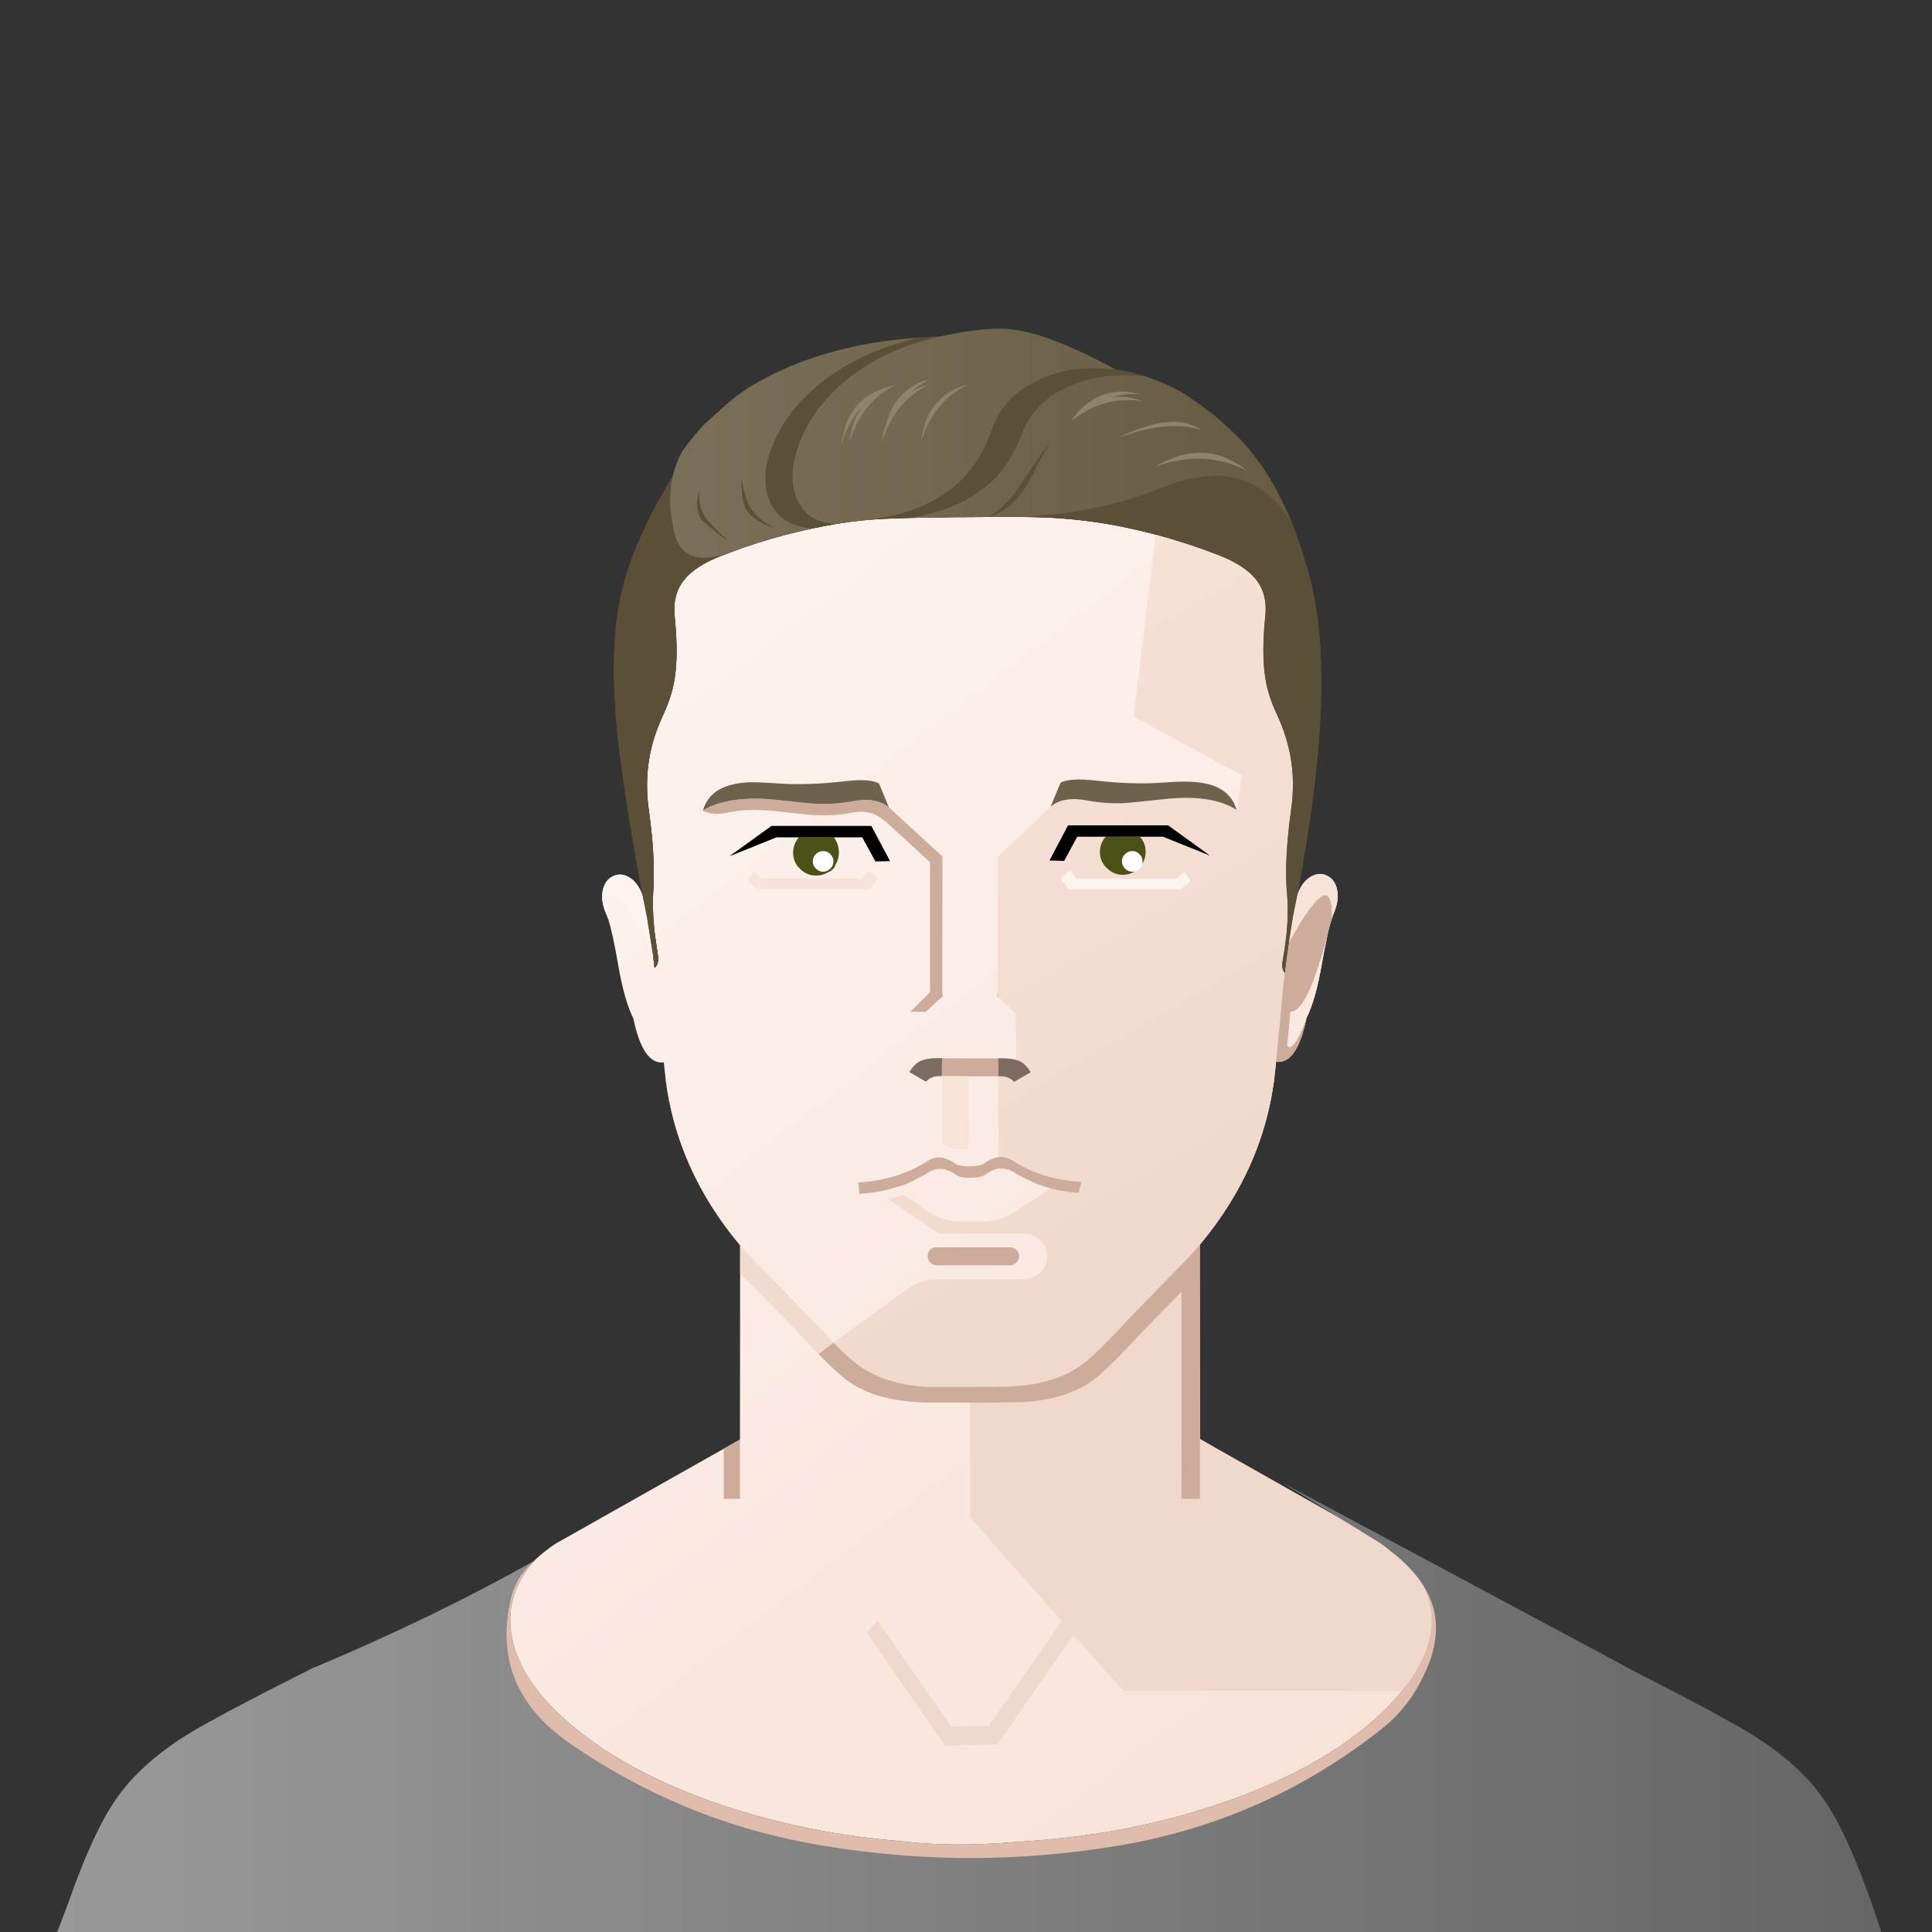 
<svg xmlns="http://www.w3.org/2000/svg" version="1.1" xmlns:xlink="http://www.w3.org/1999/xlink" preserveAspectRatio="none" x="0px" y="0px" width="500px" height="500px" viewBox="0 0 500 500">
<rect x="0" y="0" width="500" height="500" fill="#333333" stroke="none"/>
<defs>
<linearGradient id="Gradient_1" gradientUnits="userSpaceOnUse" x1="144.475" y1="165.875" x2="357.625" y2="445.225" spreadMethod="pad">
<stop  offset="0%" stop-color="#FDF3EF"/>

<stop  offset="100%" stop-color="#F8E3D9"/>
</linearGradient>

<linearGradient id="Gradient_2" gradientUnits="userSpaceOnUse" x1="221.975" y1="155.488" x2="318.125" y2="322.012" spreadMethod="pad">
<stop  offset="0%" stop-color="#F8E3D9"/>

<stop  offset="100%" stop-color="#F0D8CC"/>
</linearGradient>

<linearGradient id="Gradient_3" gradientUnits="userSpaceOnUse" x1="149.3" y1="116.25" x2="351.1" y2="116.25" spreadMethod="pad">
<stop  offset="0%" stop-color="#7D725B"/>

<stop  offset="100%" stop-color="#655942"/>
</linearGradient>

<linearGradient id="Gradient_4" gradientUnits="userSpaceOnUse" x1="14.65" y1="442.1" x2="487.05" y2="442.1" spreadMethod="pad">
<stop  offset="0%" stop-color="#999999"/>

<stop  offset="100%" stop-color="#666666"/>
</linearGradient>

<g id="Layer12_0_FILL">
<path fill="#DFBCAB" stroke="none" d="
M 274.75 475.7
Q 268.2 476.35 265.95 476.5
L 263.05 476.7
Q 246.7 478.05 234.05 476.6
L 227.5 475.95
Q 208.4 473.9 190.95 468.45 187.5 467.4 184.25 466.25 179.35 464.5 174.8 462.55 160.1 456.25 149.5 447.75 133.75 435.15 132.2 421.95 131.05 412 138.35 403.85 138.55 403.65 138.8 403.4 138.35 403.8 137.95 404.2 122.95 415.8 122.65 430.65 122.35 446.65 140.05 458.45 157.5 470.1 181.9 477.55 184.9 478.45 188.1 479.35 191.5 480.25 195 481.1 205.65 483.65 216.6 485.4 216.7 485.4 216.8 485.4 216.85 485.4 216.9 485.45 237.9 488.65 260 488.65 293.75 488.65 320.7 481.1 349.2 473.1 362.85 458.45 377.5 442.8 376.15 426.95 374.9 412.4 360.5 401.2 361.55 402.05 362.5 402.9 362.65 403 362.8 403.15 364.9 405.05 366.55 407.05 370.95 413.8 370.05 421.7 369.1 429.75 362.85 437.6 358.9 442.6 352.75 447.5 342.15 456 327.45 462.3 322.9 464.25 318 466 314.75 467.15 311.3 468.2 307.15 469.5 302.9 470.6 289.3 474.15 274.75 475.7 Z"/>

<path fill="url(#Gradient_1)" stroke="none" d="
M 327.45 159.4
Q 328.05 153.85 325.1 150.05 322.2 146.3 315.15 143.6 307.3 140.55 299.1 138.35 292.25 136.55 286.25 135.55 275.6 133.8 264.9 133.8 261.5 133.75 255.65 133.8 255.591 133.8 255.55 133.8
L 255.5 133.8
Q 251.776 133.8 247.1 133.85 243.5 133.9 240.45 133.95
L 240.4 133.95
Q 237.65 134 235.3 134.05 234.15 134.1 233.15 134.1 227.95 134.25 225.3 134.5 221.4 134.8 216.4 135.6
L 215.8 135.7
Q 213.15 136.15 210.35 136.75 206.8 137.5 202.95 138.5 195.85 140.4 190 142.6
L 186.9 143.75
Q 179.85 146.45 176.95 150.2 174 154 174.6 159.55 175.6 169.25 174.6 175.65 173.9 180.15 171.6 185.05 171.35 185.6 171.15 186.1 168.95 191.05 168.1 195.9 166.9 202.4 167.9 209.55 169.25 219.25 169.2 226.35 169.2 228.4 169.1 230.15
L 169.05 230.75
Q 168.75 236.5 169.6 242.65 169.9 244.6 170.3 247.5 170.5 249.6 169.4 250.5 169.2 248.8 169 247.15
L 167.45 237.45
Q 166.85 234.55 166.3 231.7 165.05 228.3 162.75 227 160.65 225.8 158.65 226.75 156.65 227.7 156.05 230.2 155.35 233 156.9 236.55 157.15 237.1 157.4 237.85 158.55 241.45 159.95 249.55 161.55 258.85 163.9 263.55 166.4 275.6 171.8 274.95 171.9 275.7 171.95 276.45 172.05 277.6 172.2 278.7 172.2 278.8 172.2 278.85 175.1 302.7 191.55 322.3
L 191.5 372.55
Q 190.45 373.15 189.4 373.75
L 143.7 399.55
Q 140.95 401.4 138.8 403.4 138.55 403.65 138.35 403.85 131.05 412 132.2 421.95 133.75 435.15 149.5 447.75 160.1 456.25 174.8 462.55 179.35 464.5 184.25 466.25 187.5 467.4 190.95 468.45 208.4 473.9 227.5 475.95
L 234.05 476.6
Q 246.7 478.05 263.05 476.7
L 265.95 476.5
Q 268.2 476.35 274.75 475.7 289.3 474.15 302.9 470.6 307.15 469.5 311.3 468.2 314.75 467.15 318 466 322.9 464.25 327.45 462.3 342.15 456 352.75 447.5 358.9 442.6 362.85 437.6 369.1 429.75 370.05 421.7 370.95 413.8 366.55 407.05 364.9 405.05 362.8 403.15 362.65 403 362.5 402.9 361.55 402.05 360.5 401.2 360.4 401.1 360.3 401 360.15 400.9 360.05 400.8 359 400.05 357.9 399.3
L 310.75 372.55 310.55 372.4 310.5 322.15
Q 327.75 301.55 330.1 276.3 330.15 275.55 330.25 274.8 331.6 274.95 332.8 274.35 336.3 272.4 338.15 263.4 340.5 258.7 342.1 249.4 342.8 245.4 343.45 242.5 344.1 239.4 344.75 237.6 344.95 236.9 345.15 236.4 346.7 232.85 346 230.05 345.4 227.55 343.4 226.6 341.4 225.65 339.3 226.85 337 228.15 335.75 231.55 335.2 234.4 334.6 237.3
L 333.55 243.9 333.55 243.95
Q 332.95 247.7 332.5 251.8 331.65 250.95 331.9 248.9 332.4 246.05 332.65 244.1 333.55 237.65 333.1 231.6
L 333.1 231.35
Q 333.05 231.2 333.05 231.1 332.85 229.15 332.85 226.2 332.8 219.1 334.15 209.4 335.15 202.25 333.95 195.75 333 190.4 330.45 184.9 328.15 180 327.45 175.5 326.45 169.1 327.45 159.4
M 258.2 256.55
L 258.2 258 258.15 257.95 258.2 256.55
M 243.9 256.5
L 243.95 257.9 243.9 257.95 243.9 256.5 Z"/>

<path fill="#5B4F37" stroke="none" d="
M 338.4 147.35
Q 336.4 140.4 334.15 134.9 330.65 126.45 326.3 120.25 323.8 116.7 320.6 113.35
L 320.55 113.35
Q 314.95 107.5 307.15 102.4
L 305.55 101.4
Q 301.15 98.95 296.5 97.45 292.65 96.2 288.65 95.65 283.5 92.8 279 90.75 268.9 86.1 261.85 85.25 260.15 85.05 258 85.1 252.2 85.15 243.3 87.1 240.75 87.15 238.3 87.35 212.1 89.05 193.65 100.4 191 102.1 187.9 104.75 187.3 105.25 182.4 109.7 179.5 112.75 176.65 116.7 176.15 117.6 175.75 118.5 174.7 120.75 174.1 123.25 165.6 137.05 161.9 149.25 161.65 150.1 161.45 150.95 160.2 155.55 159.55 160.9 158.35 171 159.25 183.75 159.65 189.65 160.7 197.5 162.5 211.5 166.3 231.7 166.85 234.55 167.45 237.45
L 169 247.15
Q 169.2 248.8 169.4 250.5 170.5 249.6 170.3 247.5 169.9 244.6 169.6 242.65 168.75 236.5 169.05 230.75
L 169.1 230.15
Q 169.2 228.4 169.2 226.35 169.25 219.25 167.9 209.55 166.9 202.4 168.1 195.9 168.95 191.05 171.15 186.1 171.35 185.6 171.6 185.05 173.9 180.15 174.6 175.65 175.6 169.25 174.6 159.55 174 154 176.95 150.2 179.85 146.45 186.9 143.75
L 190 142.6
Q 195.85 140.4 202.95 138.5 206.8 137.5 210.35 136.75 213.15 136.15 215.8 135.7
L 216.4 135.6
Q 221.4 134.8 225.3 134.5 227.95 134.25 233.15 134.1 234.15 134.1 235.3 134.05 237.65 134 240.4 133.95
L 240.45 133.95
Q 243.5 133.9 247.1 133.85 251.776 133.8 255.5 133.8
L 255.55 133.8
Q 255.591 133.8 255.65 133.8 261.5 133.75 264.9 133.8 275.6 133.8 286.25 135.55 292.25 136.55 299.1 138.35 307.3 140.55 315.15 143.6 322.2 146.3 325.1 150.05 328.05 153.85 327.45 159.4 326.45 169.1 327.45 175.5 328.15 180 330.45 184.9 333 190.4 333.95 195.75 335.15 202.25 334.15 209.4 332.8 219.1 332.85 226.2 332.85 229.15 333.05 231.1 333.05 231.2 333.1 231.35
L 333.1 231.6
Q 333.55 237.65 332.65 244.1 332.4 246.05 331.9 248.9 331.65 250.95 332.5 251.8 332.95 247.7 333.55 243.95
L 333.55 243.9 334.6 237.3
Q 335.2 234.4 335.75 231.55 341.15 202.75 341.85 182.75 342.45 165.75 339.8 152.95 339.15 150.05 338.4 147.35 Z"/>
</g>

<g id="Layer11_0_FILL">
<path fill="url(#Gradient_2)" stroke="none" d="
M 349.6 394.5
Q 348.5 393.9 347.45 393.3 331.3 384.15 315.15 375.05 313.15 373.9 311.15 372.75
L 310.55 372.4 310.55 387.9 305.8 387.9 305.75 334.3 295.95 344.35
Q 286.2 354.95 282.4 357.55 275.6 362.25 264.9 362.85 264.3 362.95 253.95 363 253.85 363 253.7 363 252.45 363 251.1 363
L 251.1 392.7 274.75 419.55 255.9 446.65 246.15 446.8 234.05 429.4 227.5 419.95 227.15 419.4 224.3 422.55 244.55 451.7 258.1 451.45 277.85 423.05 290.65 437.6 362.85 437.6
Q 378.05 418.6 363.05 403.05 361.4 401.6 359.5 400.2 358.95 399.8 358.35 399.4
L 354.55 397.25 350.8 395.2
Q 350.2 394.85 349.6 394.5
M 327.45 175.5
Q 326.45 169.1 327.45 159.4 328.05 153.85 325.1 150.05 322.2 146.3 315.15 143.6 307.3 140.55 299.1 138.35
L 293.35 185.4 321.4 200.7 320.05 209.6
Q 313.4 205.35 300.5 206.9 292.1 207.8 290.9 207.85 286.05 208.05 281.25 207.15 275.25 206 271.9 208.75
L 258.2 221.75 258.2 256.55 258.2 258 262.9 262.35 262.95 274.3 263.7 274.55
Q 265.45 275.3 266.75 277.5
L 262.45 280
Q 261.1 278.4 258.35 278.55
L 258.35 281.6 258.35 282.4 258.35 284.85 258.35 286.9 258.45 299.45
Q 260.35 299.25 262.05 300.35 269.35 305.05 278.85 305.8 279.55 305.8 279.9 305.85
L 279.1 308.75
Q 277.35 308.6 275.7 308.35 275.5 308.3 275.35 308.3 274.9 308.2 274.45 308.15
L 274.4 308.15 274.1 308.05 274 308.05
Q 273.25 307.9 272.5 307.7 272.2 307.65 271.9 307.55
L 262.5 313.75
Q 259 316 255.1 316.1
L 247.9 316.1
Q 244 316 240.5 313.75
L 233.8 309.2 229.9 310.3
Q 230.45 310.8 237 315.15 243.05 319.2 242.85 319.25
L 264.45 319.25
Q 267.6 319.25 269.4 321.1 271 322.75 271 325.15 270.95 327.55 269.3 329.2 267.45 331.05 264.45 331.1
L 241.65 331.1
Q 237.8 331.25 233.45 334.6
L 215.75 347.45
Q 212.8 344.5 208.95 340.3
L 193.95 324.9
Q 192.7 323.55 191.55 322.15 175.2 302.6 172.25 278.85 172.203 278.803 172.2 278.7 172.2 278.803 172.2 278.85 175.1 302.7 191.55 322.3
L 191.55 329.6 206.1 344.35
Q 209.3 347.85 211.85 350.45
L 215.7 347.5
Q 217.1 348.85 218.3 350 220.95 352.5 222.65 353.65 229.5 358.35 240.25 358.95 242.55 358.95 244.65 358.95
L 249.7 358.95
Q 250.35 358.95 250.95 358.95 251.05 358.95 251.1 358.95 261.45 358.9 262.05 358.8 272.75 358.2 279.55 353.5 283.35 350.9 293.1 340.3
L 308.1 324.9
Q 309.35 323.55 310.5 322.15 327.75 301.55 330.1 276.3 330.15 275.55 330.25 274.8 331.2 264.7 331.65 260 331.95 256.3 332 256 332.25 253.85 332.5 251.8 331.65 250.95 331.9 248.9 332.4 246.05 332.65 244.1 333.55 237.65 333.1 231.6
L 333.1 231.35
Q 333.05 231.2 333.05 231.1 332.85 229.15 332.85 226.2 332.8 219.1 334.15 209.4 335.15 202.25 333.95 195.75 333 190.4 330.45 184.9 328.15 180 327.45 175.5
M 313.1 221.4
L 312.55 221.2 301 216.55 295 216.55
Q 296.5 218.2 296.5 220.45 296.5 222.15 295.65 223.55 295.5 224.2 294.9 224.8 294.4 225.3 293.65 225.55 292.25 226.4 290.6 226.4 288.15 226.4 286.4 224.6 284.65 222.95 284.65 220.45 284.65 218.3 286.15 216.55
L 278.8 216.55 275.4 222.8 275.25 222.8 271.6 222.7 276.4 213.6 302.3 213.6 313.1 221.4
M 308.2 228
L 305.55 230.15 276.6 230.15 274.45 227.3 276.9 225.3 278.65 227.4 304.4 227.4 306.5 225.7 308.2 228 Z"/>

<path fill="#FDF3EF" stroke="none" d="
M 274.4 308.15
L 274.45 308.15
Q 274.261 308.112 274.1 308.05
L 274.4 308.15
M 156.05 230.2
Q 155.35 233 156.9 236.55 157.15 237.1 157.4 237.85 157.25 222.95 169 247.15
L 167.45 237.45
Q 166.85 234.55 166.3 231.7 165.05 228.3 162.75 227 160.65 225.8 158.65 226.75 156.65 227.7 156.05 230.2
M 305.55 230.15
L 308.2 228 306.5 225.7 304.4 227.4 278.65 227.4 276.9 225.3 274.45 227.3 276.6 230.15 305.55 230.15 Z"/>

<path fill="#CDAC9B" stroke="none" d="
M 219.65 357.55
Q 224.1 360.65 230.25 361.95 233.45 362.65 237.15 362.85 237.45 362.9 240.15 363 244.05 363 247.95 363 248 363 248.1 363 249.45 363 251.1 363 252.45 363 253.7 363 253.85 363 253.95 363 264.3 362.95 264.9 362.85 275.6 362.25 282.4 357.55 286.2 354.95 295.95 344.35
L 305.75 334.3 305.8 387.9 310.55 387.9 310.55 372.4 310.5 322.15
Q 309.35 323.55 308.1 324.9
L 293.1 340.3
Q 283.35 350.9 279.55 353.5 272.75 358.2 262.05 358.8 261.45 358.9 251.1 358.95 251.05 358.95 250.95 358.95 250.35 358.95 249.7 358.95
L 244.65 358.95
Q 242.55 358.95 240.25 358.95 229.5 358.35 222.65 353.65 220.95 352.5 218.3 350 217.1 348.85 215.7 347.5
L 211.85 350.45
Q 217.1 355.8 219.65 357.55
M 234.2 306.55
Q 238.4 304.65 240.25 303.45 242.35 302.1 244.55 302.65 245.9 303 247.65 304.2 248.45 304.75 251.05 304.8 253.85 304.8 254.9 304.05 256.55 302.9 258 302.5 260.5 302.15 262.3 303.3 264.05 304.45 268.05 306.25 269.9 307 271.9 307.55 272.2 307.65 272.5 307.7 273.25 307.9 274 308.05
L 274.1 308.05
Q 274.261 308.112 274.45 308.15 274.9 308.2 275.35 308.3 275.5 308.3 275.7 308.35 277.35 308.6 279.1 308.75
L 279.9 305.85
Q 279.55 305.8 278.85 305.8 269.35 305.05 262.05 300.35 260.35 299.25 258.45 299.45
L 257.75 299.55
Q 256.3 299.95 254.65 301.1 253.6 301.85 250.8 301.85 248.2 301.8 247.4 301.25 245.65 300.05 244.3 299.7 242.1 299.15 240 300.5 232.25 305.45 222.15 306
L 222.4 308.95
Q 225.2 308.8 227.85 308.3 228 308.3 230.35 307.7 232.95 307 234.2 306.55
M 258.35 278.55
L 258.3 273.9 251.45 273.9 250.65 273.9 243.8 273.85 243.75 278.5 243.8 278.5 250.65 278.55 251.45 278.55 251.5 278.55
Q 254.9 278.55 258.35 278.55
M 333.55 243.9
L 333.55 243.95
Q 332.95 247.7 332.5 251.8 332.25 253.85 332 256 331.95 256.3 331.65 260 331.2 264.7 330.25 274.8 331.6 274.95 332.8 274.35 336.3 272.4 338.15 263.4 334.85 272.4 333.15 270.65 333.65 265.25 334 261.8 338.25 262.1 343.45 242.5 344.1 239.4 344.75 237.6 345 223.15 333.55 243.9
M 191.5 387.9
L 191.5 372.55
Q 190.45 373.15 189.4 373.75
L 187.3 374.95 187.3 387.9 191.5 387.9
M 240.75 323.45
Q 240.1 324.1 240.1 325.1
L 240.1 325.15
Q 240.1 326.1 240.75 326.75 241.45 327.45 242.4 327.45
L 261.45 327.45
Q 262.35 327.45 263.05 326.75 263.75 326.05 263.75 325.15
L 263.75 325.1
Q 263.75 324.15 263.05 323.45 262.4 322.8 261.45 322.8
L 242.4 322.8
Q 241.4 322.8 240.75 323.45
M 243.85 257.95
L 243.9 221.65 230.05 208.95
Q 226.7 206.2 220.7 207.35 215.9 208.25 211.05 208 209.3 207.95 201.45 207.05 193.7 206.15 188.1 207.4 184.35 208.15 181.9 209.8 184.3 211.1 188.05 210.35 193.65 209.1 201.4 210 209.25 210.9 211 210.95 215.85 211.2 220.65 210.3 223.5 209.75 225.8 210.55 227.4 211.15 229.25 212.65
L 240.7 223.15 240.7 256.8 235.6 261.85 239.6 261.85 243.85 257.95 Z"/>

<path fill="#F8E3D9" stroke="none" d="
M 250.65 278.55
L 243.8 278.5 243.8 295.9
Q 246.95 297.8 250.65 297.4
L 250.65 278.55
M 339.3 226.85
Q 337 228.15 335.75 231.55 335.2 234.4 334.6 237.3
L 333.55 243.9
Q 345 223.15 344.75 237.6 344.95 236.9 345.15 236.4 346.7 232.85 346 230.05 345.4 227.55 343.4 226.6 341.4 225.65 339.3 226.85
M 172.05 277.55
Q 172.004 276.943 171.95 276.3 171.925 275.975 171.85 275.65 171.923 276.044 171.95 276.45 172 277.025 172.05 277.55
M 225 230.15
L 227.15 227.3 224.7 225.3 222.95 227.4 197.2 227.4 195.1 225.7 193.4 228 196.05 230.15 225 230.15 Z"/>

<path fill="#7D6A60" stroke="none" d="
M 243.75 278.5
L 243.8 273.85
Q 240.7 273.75 239.15 274.25
L 238.4 274.5
Q 236.65 275.25 235.35 277.45
L 239.65 279.95
Q 241 278.35 243.75 278.5
M 258.3 273.9
L 258.35 278.55
Q 261.1 278.4 262.45 280
L 266.75 277.5
Q 265.45 275.3 263.7 274.55
L 262.95 274.3
Q 261.4 273.8 258.3 273.9 Z"/>

<path fill="#6D624C" stroke="none" d="
M 314.35 203.45
Q 311.65 202.45 308 202.3 305.4 202.2 300.6 202.55 293.15 203.1 283.5 202 276.75 201.25 274.45 202.6
L 271.9 208.75
Q 275.25 206 281.25 207.15 286.05 208.05 290.9 207.85 292.1 207.8 300.5 206.9 313.4 205.35 320.05 209.6 318.7 205.2 314.35 203.45
M 230.05 208.95
L 227.5 202.8
Q 225.2 201.4 218.5 202.2 208.75 203.3 201.35 202.75 196.45 202.4 193.95 202.45 190.3 202.6 187.6 203.65 183.2 205.35 181.9 209.8 184.35 208.15 188.1 207.4 193.7 206.15 201.45 207.05 209.3 207.95 211.05 208 215.9 208.25 220.7 207.35 226.7 206.2 230.05 208.95 Z"/>

<path fill="#5B4F37" stroke="none" d="
M 267.6 122.1
Q 268.1 121.1 268.75 119.85 270.6 116.4 271.9 114.7 270 116.4 265.85 122.75 265.2 123.75 264.45 124.9 260.15 131.65 255.55 133.8 255.591 133.8 255.65 133.8 261.6 132.3 265.7 125.6 266.25 124.7 267.6 122.1
M 177.5 142.95
Q 175.4 141.35 174.6 138.1 172.55 129.95 174.1 123.25 165.6 137.05 161.9 149.25 161.65 150.1 161.45 150.95 160.2 155.55 159.55 160.9 158.35 171 159.25 183.75 159.65 189.65 160.7 197.5 162.5 211.5 166.3 231.7 166.85 234.55 167.45 237.45
L 169 247.15
Q 169.2 248.8 169.4 250.5 170.5 249.6 170.3 247.5 169.9 244.6 169.6 242.65 168.75 236.5 169.05 230.75
L 169.1 230.15
Q 169.2 228.4 169.2 226.35 169.25 219.25 167.9 209.55 166.9 202.4 168.1 195.9 168.95 191.05 171.15 186.1 171.35 185.6 171.6 185.05 173.9 180.15 174.6 175.65 175.6 169.25 174.6 159.55 174 154 176.95 150.2 179.85 146.45 186.9 143.75
L 188.3 143.25
Q 181.5 145.45 177.95 143.25 177.7 143.1 177.5 142.95
M 192.5 130.35
Q 192.8 131.4 193.25 132.1 194.75 134.6 200.4 136.75 195.8 133.95 194.2 131.4 193.75 130.7 193.4 129.7 192.55 127.55 191.9 123.95 191.85 128 192.5 130.35
M 181 126.85
Q 179.6 131.8 181.55 134.45 182.1 135.15 184.35 136.95 186.05 138.3 188.7 140.25 186.35 138.05 184.85 136.5 183.35 134.95 182.7 134.05 180.65 131.25 181 126.85
M 238.3 87.35
Q 223.8 90.45 213.4 98.35 204 105.55 200.15 114.8 197.5 121.05 198.2 126.1 198.45 127.95 199.2 129.7 200.7 133.2 203.8 135 206.5 136.5 210.35 136.75 213.15 136.15 215.8 135.7
L 216.4 135.6
Q 212.45 135.45 209.9 133.7 207.4 132 206.15 128.9 204.75 125.35 205.25 121.15 205.6 117.9 207.05 114.25 210.6 105.2 219.3 98.15 229.25 90.1 243.3 87.1 240.75 87.15 238.3 87.35
M 288.55 95.65
Q 288.3 95.6 288.1 95.6 277.2 94.3 268.55 98.45 259.55 102.75 256.65 111.2 253.25 121.05 246.05 126.65 243.55 128.6 240.5 130.1 234.1 133.3 225.3 134.5 227.95 134.25 233.15 134.1 234.15 134.1 235.3 134.05 240.9 133.15 245.5 131.4 247.25 130.75 248.85 129.95 249.9 129.45 250.9 128.9 252.5 127.95 253.9 126.9 261.1 121.55 264.5 112.2 267.4 104.2 276.4 100.1 285.3 96.05 296.5 97.45 292.65 96.2 288.65 95.65 288.6 95.65 288.55 95.65
M 338.4 147.35
Q 336.4 140.4 334.15 134.9 327.25 124.45 317.35 123.25 310.1 122.35 299.6 126.6 290.4 130.3 279.2 132.2 272.4 133.35 264.9 133.8 275.6 133.8 286.25 135.55 292.25 136.55 299.1 138.35 307.3 140.55 315.15 143.6 322.2 146.3 325.1 150.05 328.05 153.85 327.45 159.4 326.45 169.1 327.45 175.5 328.15 180 330.45 184.9 333 190.4 333.95 195.75 335.15 202.25 334.15 209.4 332.8 219.1 332.85 226.2 332.85 229.15 333.05 231.1 333.05 231.2 333.1 231.35
L 333.1 231.6
Q 333.55 237.65 332.65 244.1 332.4 246.05 331.9 248.9 331.65 250.95 332.5 251.8 332.95 247.7 333.55 243.95
L 333.55 243.9 334.6 237.3
Q 335.2 234.4 335.75 231.55 341.15 202.75 341.85 182.75 342.45 165.75 339.8 152.95 339.15 150.05 338.4 147.35 Z"/>

<path fill="url(#Gradient_3)" stroke="none" d="
M 213.4 98.35
Q 223.8 90.45 238.3 87.35 212.1 89.05 193.65 100.4 191 102.1 187.9 104.75 187.3 105.25 182.4 109.7 179.5 112.75 176.65 116.7 176.15 117.6 175.75 118.5 174.7 120.75 174.1 123.25 172.55 129.95 174.6 138.1 175.4 141.35 177.5 142.95 177.7 143.1 177.95 143.25 181.5 145.45 188.3 143.25 188.5 143.15 188.7 143.1
L 190 142.6
Q 195.85 140.4 202.95 138.5 206.8 137.5 210.35 136.75 206.5 136.5 203.8 135 200.7 133.2 199.2 129.7 198.45 127.95 198.2 126.1 197.5 121.05 200.15 114.8 204 105.55 213.4 98.35
M 181.55 134.45
Q 179.6 131.8 181 126.85 180.65 131.25 182.7 134.05 183.35 134.95 184.85 136.5 186.35 138.05 188.7 140.25 186.05 138.3 184.35 136.95 182.1 135.15 181.55 134.45
M 193.25 132.1
Q 192.8 131.4 192.5 130.35 191.85 128 191.9 123.95 192.55 127.55 193.4 129.7 193.75 130.7 194.2 131.4 195.8 133.95 200.4 136.75 194.75 134.6 193.25 132.1
M 279 90.75
Q 268.9 86.1 261.85 85.25 260.15 85.05 258 85.1 252.2 85.15 243.3 87.1 229.25 90.1 219.3 98.15 210.6 105.2 207.05 114.25 205.6 117.9 205.25 121.15 204.75 125.35 206.15 128.9 207.4 132 209.9 133.7 212.45 135.45 216.4 135.6 221.4 134.8 225.3 134.5 234.1 133.3 240.5 130.1 243.55 128.6 246.05 126.65 253.25 121.05 256.65 111.2 259.55 102.75 268.55 98.45 277.2 94.3 288.1 95.6 288.3 95.6 288.55 95.65 288.6 95.65 288.65 95.65 283.5 92.8 279 90.75
M 240.55 99.45
Q 236.4 101.45 233.5 104.8 230.95 107.65 229.35 111.5 229.05 112.3 228.8 113.15 228.8 112.95 228.85 112.75 228.5 113.7 228.2 114.7 228.6 110.95 229.85 108.1 230.2 107.1 230.6 106.2 233.6 99.85 241.15 97.9 238.4 99.25 236.15 101.15 238.1 100.1 240.55 99.45
M 230.05 100.1
Q 231.05 99.75 232.15 99.45 224.45 103.2 221 111.4 220.3 112.95 219.8 114.7 219.95 113.2 220.25 111.8 221.05 108.15 222.9 105.5 220.2 108.6 218.55 112.8 218.1 114.05 217.7 115.35 217.8 114.2 218.05 113.1 220 102.65 230.05 100.1
M 250.65 99.45
Q 241.45 103.9 238.3 114.7 239.55 102.3 250.65 99.45
M 334.15 134.9
Q 330.65 126.45 326.3 120.25 323.8 116.7 320.6 113.35
L 320.55 113.35
Q 314.95 107.5 307.15 102.4
L 305.55 101.4
Q 301.15 98.95 296.5 97.45 285.3 96.05 276.4 100.1 267.4 104.2 264.5 112.2 261.1 121.55 253.9 126.9 252.5 127.95 250.9 128.9 249.9 129.45 248.85 129.95 247.25 130.75 245.5 131.4 240.9 133.15 235.3 134.05 237.65 134 240.4 133.95
L 240.45 133.95
Q 243.5 133.9 247.1 133.85 251.776 133.8 255.5 133.8
L 255.55 133.8
Q 260.15 131.65 264.45 124.9 265.2 123.75 265.85 122.75 270 116.4 271.9 114.7 270.6 116.4 268.75 119.85 268.1 121.1 267.6 122.1 266.25 124.7 265.7 125.6 261.6 132.3 255.65 133.8 261.5 133.75 264.9 133.8 272.4 133.35 279.2 132.2 290.4 130.3 299.6 126.6 310.1 122.35 317.35 123.25 327.25 124.45 334.15 134.9
M 295.2 102.05
Q 291.25 101.75 287.6 102.8 291.55 102.2 295.9 103.9 285.85 102.15 277 109.15 277.3 108.85 277.55 108.55 277.25 108.8 276.95 109.1 284.2 99 295.2 102.05
M 288.8 113.55
Q 303.65 106.05 311.15 111.4 302.45 108.35 288.8 113.55
M 298.65 120.9
Q 311.95 113 322.85 121.9 311.7 116.05 298.65 120.9 Z"/>

<path fill="#8F836B" stroke="none" d="
M 238.3 114.7
Q 241.45 103.9 250.65 99.45 239.55 102.3 238.3 114.7
M 232.15 99.45
Q 231.05 99.75 230.05 100.1 220 102.65 218.05 113.1 217.8 114.2 217.7 115.35 218.1 114.05 218.55 112.8 220.2 108.6 222.9 105.5 221.05 108.15 220.25 111.8 219.95 113.2 219.8 114.7 220.3 112.95 221 111.4 224.45 103.2 232.15 99.45
M 233.5 104.8
Q 236.4 101.45 240.55 99.45 238.1 100.1 236.15 101.15 238.4 99.25 241.15 97.9 233.6 99.85 230.6 106.2 230.2 107.1 229.85 108.1 228.6 110.95 228.2 114.7 228.5 113.7 228.85 112.75 228.8 112.95 228.8 113.15 229.05 112.3 229.35 111.5 230.95 107.65 233.5 104.8
M 322.85 121.9
Q 311.95 113 298.65 120.9 311.7 116.05 322.85 121.9
M 311.15 111.4
Q 303.65 106.05 288.8 113.55 302.45 108.35 311.15 111.4
M 287.6 102.8
Q 291.25 101.75 295.2 102.05 284.2 99 276.95 109.1 277.25 108.8 277.55 108.55 277.3 108.85 277 109.15 285.85 102.15 295.9 103.9 291.55 102.2 287.6 102.8 Z"/>

<path fill="#FBE8DF" stroke="none" d="
M 338.15 263.4
Q 340.5 258.7 342.1 249.4 342.8 245.4 343.45 242.5 338.25 262.1 334 261.8 333.65 265.25 333.15 270.65 334.85 272.4 338.15 263.4 Z"/>

<path fill="#FFFFFF" stroke="none" d="
M 294.9 221.05
Q 294.1 220.25 293.05 220.25 291.95 220.25 291.15 221.05 290.35 221.85 290.35 222.9 290.35 224 291.15 224.8 291.95 225.6 293.05 225.6
L 293.65 225.55
Q 294.4 225.3 294.9 224.8 295.5 224.2 295.65 223.55
L 295.7 222.9
Q 295.7 221.85 294.9 221.05
M 214.9 221.05
Q 214.55 220.7 214.15 220.5 213.6 220.25 213 220.25 211.95 220.25 211.15 221.05 210.35 221.8 210.35 222.9
L 210.4 223.55
Q 210.55 224.2 211.15 224.8 211.65 225.3 212.4 225.55
L 212.45 225.55 213 225.6
Q 214.1 225.6 214.9 224.8 215.7 224 215.7 222.9 215.7 221.85 214.9 221.05 Z"/>

<path fill="#4B5117" stroke="none" d="
M 295 216.55
L 286.15 216.55
Q 284.65 218.3 284.65 220.45 284.65 222.95 286.4 224.6 288.15 226.4 290.6 226.4 292.25 226.4 293.65 225.55
L 293.05 225.6
Q 291.95 225.6 291.15 224.8 290.35 224 290.35 222.9 290.35 221.85 291.15 221.05 291.95 220.25 293.05 220.25 294.1 220.25 294.9 221.05 295.7 221.85 295.7 222.9
L 295.65 223.55
Q 296.5 222.15 296.5 220.45 296.5 218.2 295 216.55
M 215.8 216.7
L 206.75 216.7
Q 205.25 218.5 205.25 220.65 205.25 223.15 207 224.8 208.75 226.6 211.2 226.6 212.55 226.6 213.75 226.05 214 225.9 214.25 225.75 215 225.5 215.5 225 216.1 224.4 216.25 223.75 217.1 222.35 217.1 220.65 217.1 218.4 215.8 216.7
M 214.15 220.5
Q 214.55 220.7 214.9 221.05 215.7 221.85 215.7 222.9 215.7 224 214.9 224.8 214.1 225.6 213 225.6
L 212.45 225.55 212.4 225.55
Q 211.65 225.3 211.15 224.8 210.55 224.2 210.4 223.55
L 210.35 222.9
Q 210.35 221.8 211.15 221.05 211.95 220.25 213 220.25 213.6 220.25 214.15 220.5 Z"/>

<path fill="#000000" stroke="none" d="
M 312.55 221.2
L 313.1 221.4 302.3 213.6 276.4 213.6 271.6 222.7 275.25 222.8 275.4 222.8 278.8 216.55 286.15 216.55 295 216.55 301 216.55 312.55 221.2
M 206.75 216.7
L 215.8 216.7 223.15 216.7 226.55 222.95 230.35 222.85 225.5 213.75 199.65 213.75 189.05 221.4 188.85 221.55 189.15 221.45 200.95 216.7 206.75 216.7 Z"/>
</g>

<g id="Layer10_0_FILL">
<path fill="url(#Gradient_4)" stroke="none" d="
M 288.85 477.75
Q 252.2 483.8 215.45 478.05 178.1 472.45 147.3 451.05 126.75 436.75 132.25 413.6 133.3 409.15 136.3 405.85 137.163 404.936 138.05 404.05 112.782 418.295 81.45 431.5
L 81.4 431.45
Q 55.55 444.45 48.25 449.05 36.4 456.5 30.25 465.3 24.3 473.7 18.05 491.4 17.295 493.583 15.25 498.85 14.967 499.571 14.65 500.35
L 487 500.35
Q 486.774 499.579 486.5 498.85 485.037 494.413 484 491.5 477.75 473.8 471.8 465.4 465.65 456.6 453.8 449.15 446.85 444.75 423 432.55 423 432.5 422.95 432.5 422.25 432.15 421.5 431.75 421.05 431.55 420.65 431.3 420.65 431.25 420.65 431.2
L 420.6 431.25 332.1 383.85 357.25 399.4
Q 358.55 400.3 359.6 401.2 368.1 407.65 370.6 414.95 373.2 422.7 369.25 431.85 365.15 441.4 358.05 447.05 327.7 471.35 288.85 477.75 Z"/>
</g>

<path id="Layer11_0_1_STROKES" stroke="#000000" stroke-width="1" stroke-linejoin="round" stroke-linecap="round" fill="none" d="
M 2.2 539
L 499.25 539.1"/>
</defs>

<g transform="matrix( 1, 0, 0, 1, 0,0) ">
<use xlink:href="#Layer12_0_FILL"/>
</g>

<g transform="matrix( 1, 0, 0, 1, 0,0) ">
<use xlink:href="#Layer11_0_FILL"/>

<use xlink:href="#Layer11_0_1_STROKES"/>
</g>

<g transform="matrix( 1, 0, 0, 1, 0,0) ">
<use xlink:href="#Layer10_0_FILL"/>
</g>
</svg>

